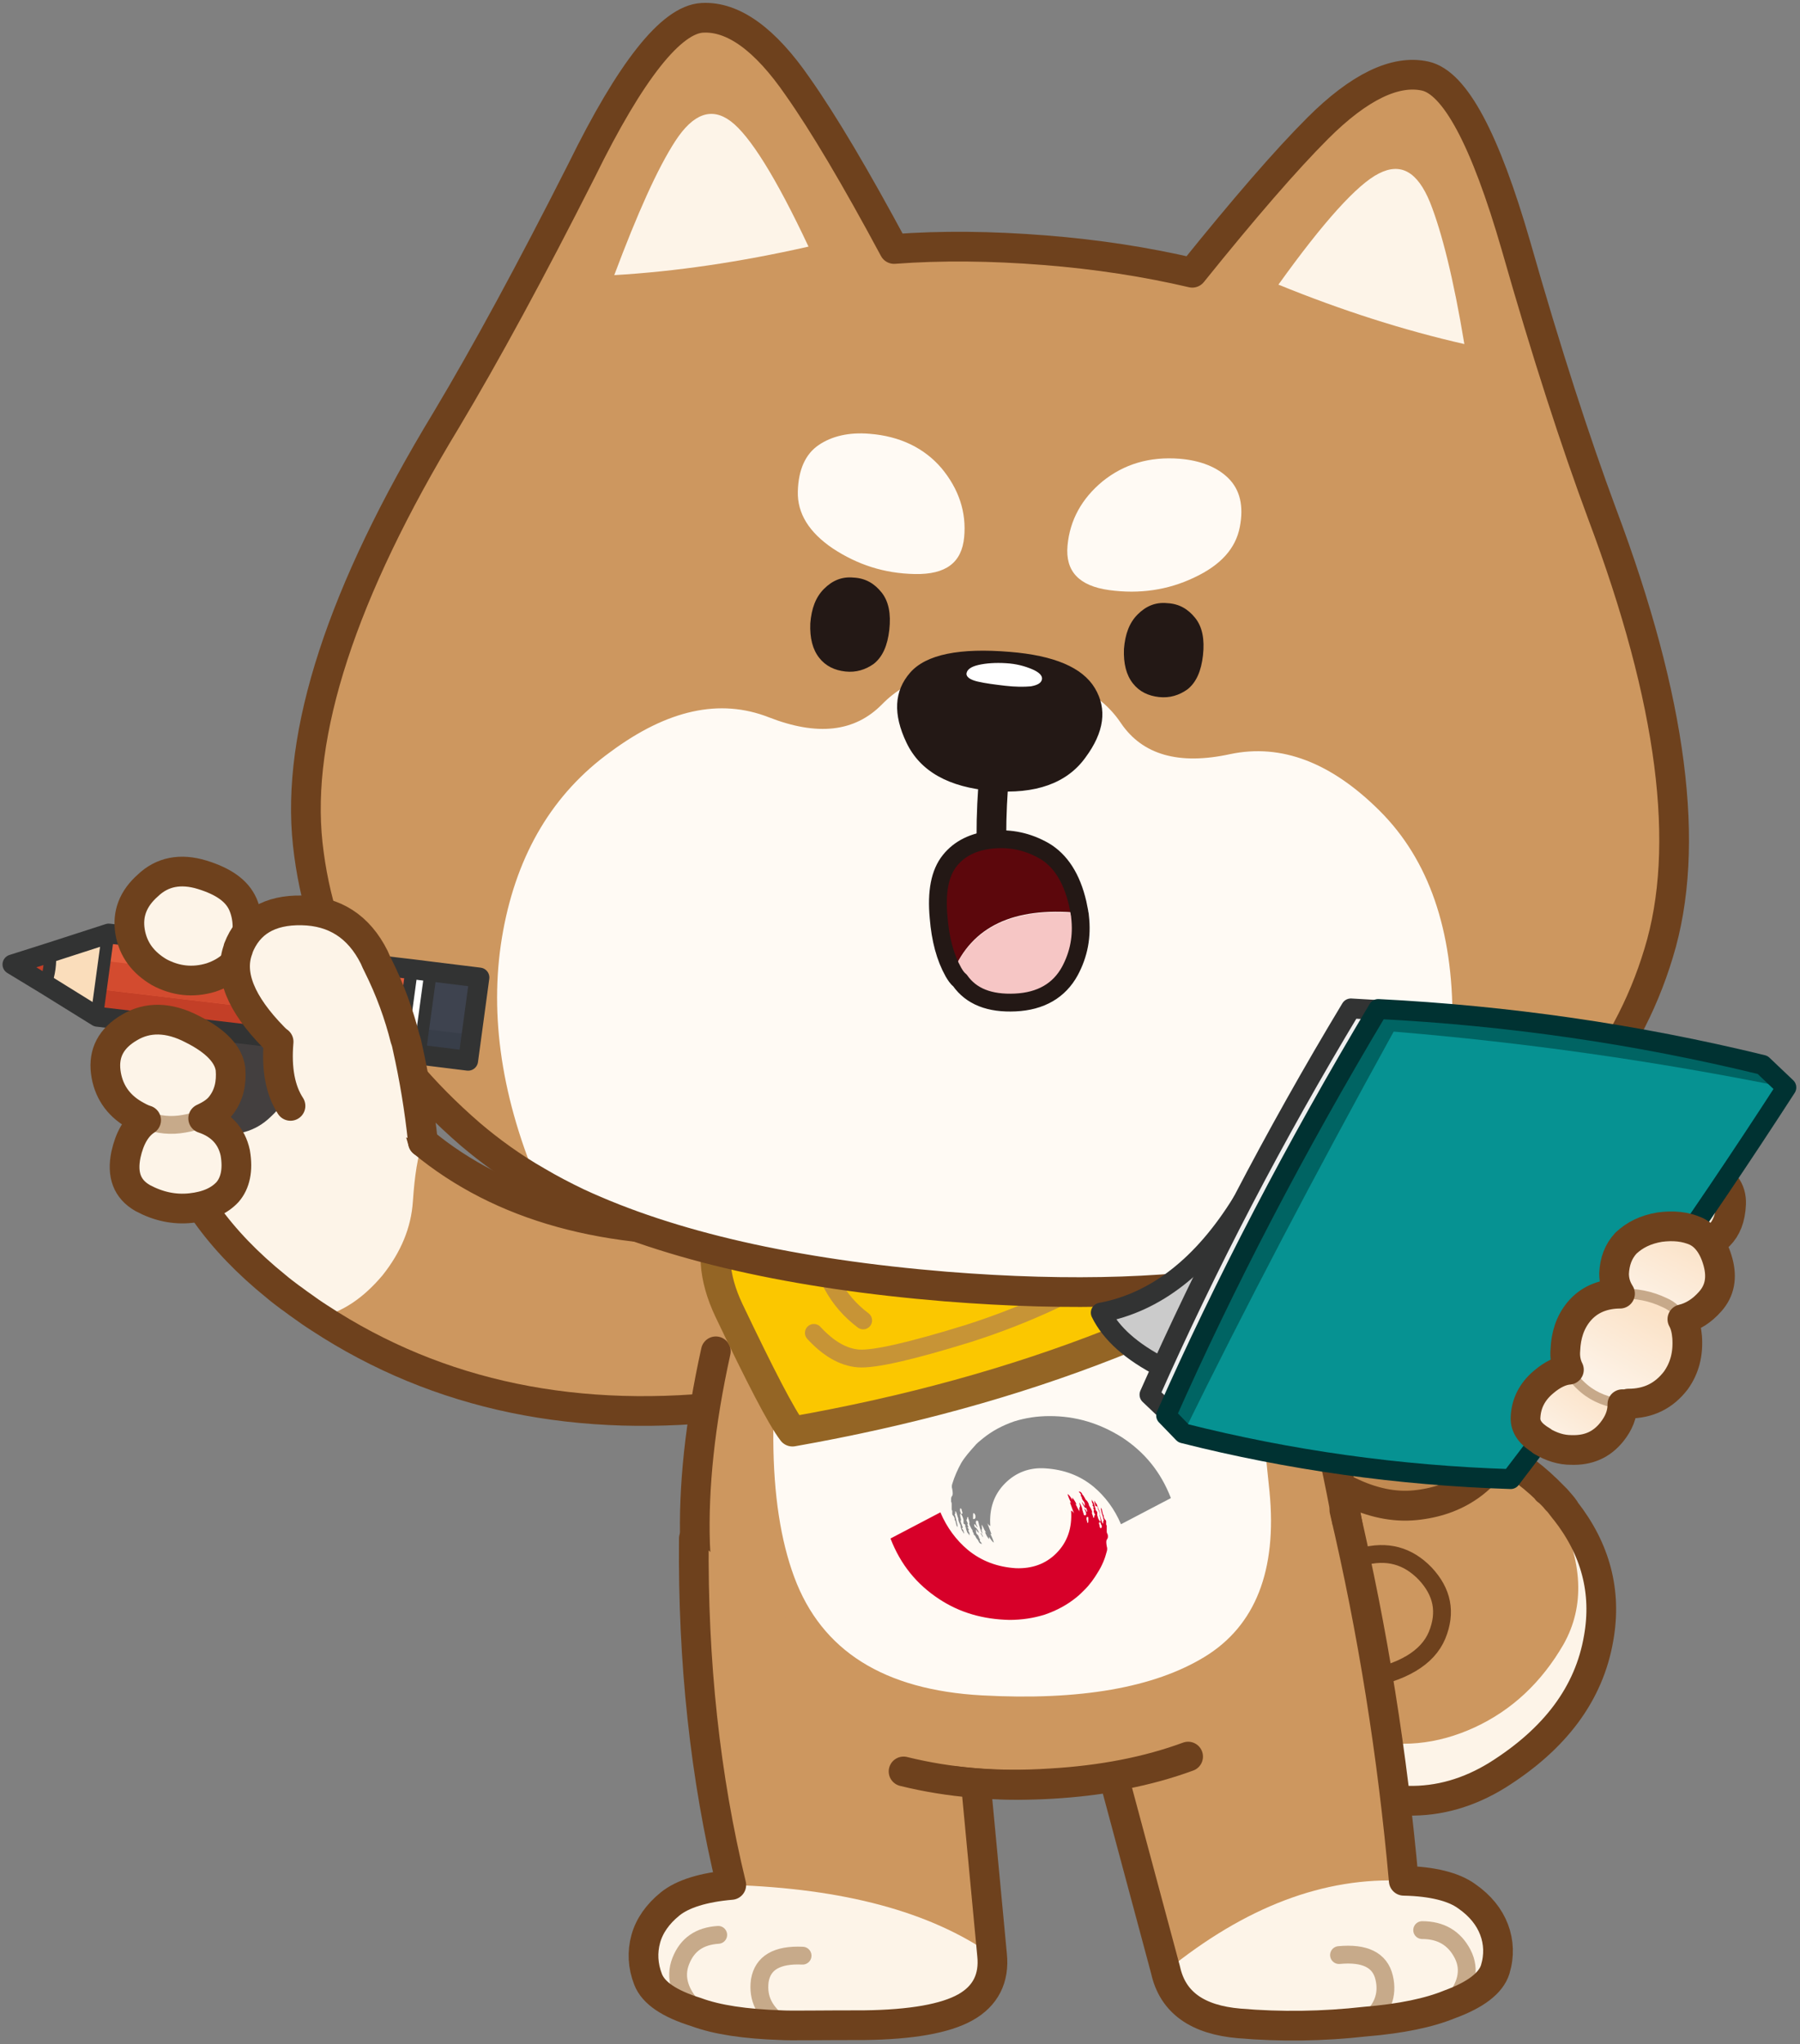 <?xml version="1.0" encoding="utf-8"?>
<!-- Generator: Adobe Illustrator 28.0.0, SVG Export Plug-In . SVG Version: 6.00 Build 0)  -->
<svg version="1.1" id="圖層_1" xmlns="http://www.w3.org/2000/svg" xmlns:xlink="http://www.w3.org/1999/xlink" x="0px" y="0px"
	 viewBox="0 0 303 344" style="enable-background:new 0 0 303 344;" xml:space="preserve">
<rect x="0" y="0" width="303" height="344" fill="#808080" stroke="none"/>
<style type="text/css">
	.st0{fill:#CD975F;}
	.st1{fill:#FDF4E8;}
	.st2{fill:none;stroke:#6E411D;stroke-width:5;stroke-linecap:round;stroke-linejoin:round;}
	.st3{fill:none;stroke:#6E411D;stroke-width:3;stroke-linecap:round;stroke-linejoin:round;}
	.st4{fill:url(#SVGID_1_);stroke:#6E411D;stroke-width:5.03;stroke-linecap:round;stroke-linejoin:round;}
	.st5{fill:#D70029;}
	.st6{fill:#FFFAF4;}
	.st7{fill:#888888;}
	.st8{fill:#FBC700;}
	.st9{fill:none;stroke:#946525;stroke-width:5.03;stroke-linecap:round;stroke-linejoin:round;}
	.st10{fill:none;stroke:#C79436;stroke-width:3;stroke-linecap:round;stroke-linejoin:round;}
	.st11{fill:#2B8840;}
	.st12{fill:none;stroke:#336432;stroke-width:5;stroke-linecap:round;stroke-linejoin:round;}
	.st13{fill:#4DA159;}
	.st14{fill:none;stroke:#336432;stroke-width:3;stroke-linecap:round;stroke-linejoin:round;}
	.st15{fill:#231815;}
	.st16{fill:none;stroke:#231815;stroke-width:5;stroke-linecap:round;stroke-linejoin:round;}
	.st17{fill:#FFFFFF;}
	.st18{fill:#F6C6C5;}
	.st19{fill:#5C070C;}
	.st20{fill:none;stroke:#231815;stroke-width:3;stroke-linecap:round;stroke-linejoin:round;}
	.st21{fill:#C33F27;}
	.st22{fill:#433F3F;}
	.st23{fill:#E25C3C;}
	.st24{fill:#FADDBB;}
	.st25{fill:#D34B2F;}
	.st26{fill:#3E434F;}
	.st27{fill:#F1F1F1;}
	.st28{fill:#383E49;}
	.st29{fill:none;stroke:#323333;stroke-width:2.09;stroke-linecap:round;stroke-linejoin:round;}
	.st30{fill:none;stroke:#323333;stroke-width:3.35;stroke-linecap:round;stroke-linejoin:round;}
	.st31{fill:none;stroke:#C7AA8A;stroke-width:3;stroke-linecap:round;stroke-linejoin:round;}
	.st32{fill:url(#SVGID_00000155117082749741354700000002566374865471503753_);}
	.st33{fill:#CBCBCB;}
	.st34{fill:#EFEFEF;}
	.st35{fill:#006463;}
	.st36{fill:#069292;}
	.st37{fill:none;stroke:#003232;stroke-width:3.35;stroke-linecap:round;stroke-linejoin:round;}
	.st38{fill:url(#SVGID_00000121963071425363641770000008450535341738967736_);}
	.st39{fill:url(#SVGID_00000180368642789812691680000000960217066214208950_);}
	.st40{fill:url(#SVGID_00000152262233581606277270000016023081659471967893_);}
	.st41{fill:none;stroke:#C7A98A;stroke-width:1.68;stroke-linecap:round;stroke-linejoin:round;}
</style>
<path class="st0" d="M224.4,247.7c-3.6,2.5-6.4,6.1-8.3,10.9c-1.9,4.7-2,9.6-0.3,14.5c1.7,4.9,4.8,8.2,9.4,9.7
	c-6.6-0.7-15.4-5.1-26.4-13.2c2,5.8,5.2,11,9.5,15.6c4.3,4.6,9.1,8.4,14.3,11.3c5.3,2.9,11.4,4,18.5,3.3c7-0.7,13.4-4.1,19-10.3
	c5.6-6.1,8.2-12.7,8.1-19.8c-0.2-7.1-2.1-12.7-5.7-16.8c-3.6-4.1-7.5-6.9-11.6-8.5c-4.1-1.6-8.7-2-13.6-1.3
	C232.3,243.6,228,245.2,224.4,247.7L224.4,247.7z"/>
<path class="st1" d="M211,282.8c-5.4-4.8-9.5-9.2-12.2-13.2c3.3,12.3,10.5,21.7,21.8,28.3c11.3,6.6,21.8,6.8,31.5,0.8
	c9.7-6.1,15.4-13.7,17-23c1.4-7.8-0.5-15-5.6-21.5c0,0,0-0.1-0.1-0.1c-0.5-0.6-0.9-1.1-1.4-1.7l-0.7-0.7c-0.1-0.1-0.1-0.1-0.2-0.2
	c-0.2-0.2-0.5-0.5-0.7-0.7l0,0c0.4,0.7,0.9,1.8,1.7,3.3c4.4,8.7,4.7,16.2,1.1,22.6c-3.7,6.4-8.7,11.1-15,14
	c-6.3,2.9-12.7,3.5-19.2,1.8C222.5,290.8,216.5,287.5,211,282.8L211,282.8z"/>
<path class="st2" d="M261.1,251.4c-0.2-0.2-0.5-0.5-0.7-0.7c-3.1-3-6.3-5.2-9.7-6.5c-4.2-1.6-8.7-2-13.6-1.3
	c-4.9,0.7-9.1,2.3-12.7,4.8c-3.6,2.5-6.4,6.1-8.3,10.9c-1.9,4.7-2,9.6-0.3,14.5c1.7,4.9,4.8,8.2,9.4,9.7h0
	c-6.6-0.7-15.4-5.1-26.4-13.2c3.3,12.3,10.5,21.7,21.8,28.3c11.3,6.6,21.8,6.8,31.5,0.8c9.7-6.1,15.4-13.7,17-23
	c1.4-7.8-0.5-15-5.6-21.5c0,0-0.1-0.1-0.1-0.1c-0.3-0.4-0.7-0.9-1-1.3c-0.1-0.1-0.3-0.3-0.4-0.4C261.7,252,261.4,251.7,261.1,251.4z
	 M261.1,251.4c-0.2-0.2-0.4-0.4-0.7-0.6c0,0,0,0,0,0 M261.1,251.4c0.1,0.1,0.1,0.1,0.2,0.2l0.7,0.7c0.5,0.6,1,1.1,1.4,1.7"/>
<path class="st3" d="M225.2,282.8c1.5,0.2,2.9,0.1,4.1-0.1c6.8-1.2,11-3.7,12.6-7.5c1.6-3.9,0.9-7.3-2-10.4c-2.9-3-6.4-4-10.7-2.8"
	/>
<linearGradient id="SVGID_1_" gradientUnits="userSpaceOnUse" x1="305.168" y1="88.969" x2="210.046" y2="116.475" gradientTransform="matrix(1 0 0 -1 0 343.89)">
	<stop  offset="0" style="stop-color:#B17034"/>
	<stop  offset="1" style="stop-color:#C8955E"/>
</linearGradient>
<path class="st4" d="M206.7,210.2c-3,12.8-0.2,23.4,8.2,31.7c8.4,8.3,16.2,12.1,23.3,11.4c7.1-0.7,12.2-4.3,15.4-10.8
	c3.2-6.6,0.7-13.3-7.6-20.2C237.7,215.3,224.6,211.3,206.7,210.2L206.7,210.2z"/>
<path class="st0" d="M54.7,167.7c-7.4-5.1-15.4-7.6-23.9-7.7c-8.7,22.2-3.5,41,15.6,56.4c0.8,0.6,1.5,1.2,2.3,1.8
	c0.6,0.4,1.2,0.9,1.8,1.3c1,0.7,2.1,1.5,3.2,2.2c20,13.2,43.6,18.1,70.6,14.7l0.3-29.4c-22.5,1-40.4-3.9-53.5-14.8
	C68.2,181.3,62.7,173.2,54.7,167.7L54.7,167.7z"/>
<path class="st1" d="M54.7,167.7c-7.4-5.1-15.4-7.6-23.9-7.7c-8.7,22.2-3.5,41,15.6,56.4c0.8,0.6,1.5,1.2,2.3,1.8
	c0.6,0.4,1.2,0.9,1.8,1.3c1,0.7,2.1,1.5,3.2,2.2c4-0.9,7.5-3.3,10.7-7.1c3.1-3.9,4.8-8,5.1-12.4c0.3-4.4,0.8-7.7,1.7-10
	C68.2,181.3,62.7,173.2,54.7,167.7L54.7,167.7z"/>
<path class="st2" d="M53.8,221.8c-1.1-0.7-2.1-1.4-3.2-2.2c-0.6-0.4-1.2-0.9-1.8-1.3c-0.8-0.6-1.6-1.2-2.3-1.8
	C27.3,201,22.1,182.2,30.8,160c8.5,0,16.4,2.6,23.9,7.7c8,5.5,13.5,13.6,16.5,24.5c13.2,10.9,31,15.8,53.5,14.8l-0.3,29.4
	C97.4,239.8,73.8,234.9,53.8,221.8L53.8,221.8z"/>
<path class="st5" d="M181.7,252.8c0,0.1,0.1,0.1,0.1,0.1c0,0,0-0.1,0-0.1l-0.3-0.6c0,0.1,0,0.3,0,0.3
	C181.6,252.6,181.6,252.7,181.7,252.8L181.7,252.8L181.7,252.8z"/>
<path class="st0" d="M133,205.2l-12.5,22.2c-2.7,12.2-3.8,23-3.4,32.4c0.6,14.9,6.9,25.5,18.8,32c11.9,6.5,25.6,9.3,41.2,8.4
	c15.5-0.9,28.2-5.1,38.1-12.5c9.9-7.4,14-16.5,12.4-27.2c-1.6-10.7-5.8-29.2-12.6-55.2L133,205.2L133,205.2z"/>
<path class="st2" d="M120.5,227.4c-2.7,12.2-3.8,23-3.5,32.4c0.6,14.9,6.9,25.5,18.8,32c11.9,6.5,25.6,9.3,41.2,8.4
	c15.5-0.9,28.2-5.1,38.1-12.5c9.9-7.4,14-16.5,12.4-27.2c-1.6-10.7-5.8-29.2-12.6-55.2H133"/>
<path class="st6" d="M133.4,210.4c-4.4,24.2-4.3,42.6,0.3,55c4.6,12.4,15.1,19,31.6,19.9c16.5,0.9,29-1.3,37.5-6.5
	c8.5-5.2,12.2-14.5,10.9-27.8c-1.3-13.3-3.2-26.9-6-40.6H133.4z"/>
<path class="st5" d="M184.9,253.7c-0.1,0-0.1,0.1,0,0.2c0.2,0.4,0.3,0.8,0.3,1c-0.1,0-0.1,0.1,0,0.5c0.1,0.4,0.1,0.6,0,0.7
	c-0.1-0.1-0.2-0.3-0.3-0.5c-0.1-0.2-0.1-0.4-0.2-0.6c0-0.3,0-0.5,0-0.5c0-0.1-0.1-0.2-0.2-0.3c0-0.1-0.1-0.1-0.1-0.2
	c0-0.1,0-0.1,0-0.1c0,0,0.1,0,0-0.1c-0.1-0.1-0.1-0.2-0.1-0.3c0-0.1-0.1-0.3-0.2-0.6c-0.2-0.3-0.3-0.5-0.3-0.6c0,0.1,0,0.2,0,0.4
	c0,0.1,0.1,0.3,0.2,0.5c-0.1,0-0.1,0.1-0.1,0.1c0,0,0.1,0.2,0.2,0.3c0.1,0.1,0.1,0.1,0,0.1c-0.1,0-0.1-0.1-0.1,0
	c0,0.1,0.1,0.1,0.1,0.3c0.1,0.1,0.1,0.2,0,0.2c0,0.1,0,0.3,0.2,0.6c0,0.2,0.1,0.2,0,0.2c0,0-0.1,0-0.1,0.1c0,0.2,0,0.3-0.1,0.3
	c-0.1,0-0.1,0-0.1-0.2c-0.1-0.3-0.2-0.5-0.2-0.6c0.1-0.2,0-0.4-0.2-0.8c-0.2-0.3-0.3-0.5-0.3-0.5c0-0.2-0.1-0.4-0.3-0.7
	c0,0-0.1-0.1-0.3-0.3c0-0.1-0.1-0.2-0.2-0.4c-0.1-0.2-0.2-0.3-0.3-0.4c-0.1-0.3-0.3-0.5-0.6-0.5c0,0.1,0.2,0.2,0.3,0.4
	c0.1,0.2,0.1,0.2,0,0.3c0.1,0.1,0.2,0.2,0.2,0.3c0,0.2,0.1,0.3,0.2,0.5c0.2,0.2,0.3,0.4,0.3,0.6c0,0.2,0,0.3,0,0.3
	c0,0-0.1,0-0.1-0.1c-0.2-0.3-0.3-0.5-0.4-0.6c0.1,0.4,0.3,0.7,0.6,1.1c0.1-0.1,0.2-0.1,0.2,0.1l0.1,0.3c0,0.1,0,0.2,0,0.2
	c0,0-0.1,0-0.1,0c0,0,0,0,0-0.1c-0.1-0.2-0.3-0.4-0.4-0.4c0.3,0.4,0.4,0.8,0.3,1c0,0.1-0.1,0.1-0.2,0.1c-0.1,0-0.2-0.1-0.2-0.3
	c-0.1-0.2-0.1-0.3-0.1-0.3c0-0.1-0.1-0.2-0.1-0.3c0-0.2-0.1-0.5-0.3-0.9c0-0.1-0.1-0.1-0.1-0.2c0-0.1-0.1-0.1-0.1-0.1
	c0,0.1,0.1,0.4,0.1,0.7c-0.1,0-0.1,0.1-0.1,0.2c0,0.3,0,0.4,0,0.6c0-0.1-0.1-0.3-0.3-0.6c-0.1-0.2-0.2-0.5-0.4-0.7l0.2,0.1
	c-0.1-0.4-0.4-0.8-0.7-1.2l0,0.4c-0.3-0.5-0.5-0.8-0.8-1c0.1,0.4,0.3,0.9,0.6,1.5l-0.2-0.1c0.3,0.8,0.5,1.4,0.7,1.9
	c-0.1-0.2-0.3-0.4-0.5-0.5c0.2,2.9-0.6,5.3-2.5,7.2c-1.8,1.8-4.1,2.6-6.8,2.5c-3.1-0.2-5.8-1.2-8.1-3.1c-1.9-1.6-3.5-3.7-4.6-6.3
	l-8.4,4.4c1.7,4.4,4.4,7.7,8.2,10.2c3.5,2.3,7.4,3.4,11.8,3.5c2.1,0,4.1-0.3,6-0.9c2-0.7,3.7-1.6,5.3-2.9c0.5-0.4,0.9-0.8,1.4-1.3
	c0.9-0.9,1.6-1.9,2.2-2.9c0.7-1.1,1.2-2.3,1.5-3.5c0.1-0.3,0.1-0.6,0-0.9c-0.1-0.6-0.1-0.9,0-1.1c0.1-0.1,0.2-0.3,0.2-0.5
	c0-0.2,0-0.3-0.1-0.5c-0.1-0.2-0.1-0.3-0.1-0.4c0-0.1,0-0.3,0-0.4c0-0.2,0-0.4,0-0.5c0-0.1-0.1-0.2-0.1-0.3c0-0.2,0-0.3,0-0.4
	c0-0.1,0-0.2-0.1-0.3c-0.1-0.1-0.2-0.2-0.2-0.3c-0.1-0.1-0.1-0.2-0.1-0.3c0-0.1,0-0.2-0.1-0.3c-0.1-0.2-0.1-0.3-0.1-0.3
	c0-0.2-0.1-0.3-0.1-0.5c0-0.1-0.1-0.2-0.2-0.4c0,0.3,0.1,0.7,0.2,1.1c0.1,0.2,0.2,0.6,0.3,1.1c-0.1,0-0.1,0.1-0.1,0.2
	c0,0.2,0,0.3,0,0.3c-0.1,0-0.2-0.2-0.3-0.6c-0.1-0.4-0.2-0.6-0.2-0.7c0-0.3-0.1-0.6-0.3-1l-0.1-0.2c0-0.3-0.1-0.6-0.2-0.8
	c-0.2-0.2-0.3-0.4-0.4-0.6c0,0.3,0.1,0.6,0.2,0.9C184.9,253.6,184.9,253.7,184.9,253.7 M183,256c-0.1-0.2-0.1-0.3-0.1-0.4
	c0-0.1,0-0.1,0-0.2c0-0.1,0.1-0.1,0.1-0.1c0.2-0.1,0.2,0,0.2,0.3c0,0.6,0,0.8-0.2,0.6L183,256 M185.4,257.1c-0.1,0.1-0.1,0.1-0.2,0
	c0,0-0.1-0.1-0.1-0.3c0-0.2-0.1-0.3-0.1-0.4c0-0.1,0-0.1,0-0.2c0.1,0,0.1-0.1,0.2,0c0.1,0,0.1,0.1,0.1,0.2c0,0,0,0.1,0.1,0.2
	C185.5,256.8,185.5,257,185.4,257.1z"/>
<path class="st7" d="M165.2,258.1c0-0.1-0.1-0.1-0.1-0.1c0,0-0.1,0.1,0,0.1l0.2,0.3c0,0.1,0.1,0.2,0.2,0.3
	C165.4,258.5,165.4,258.3,165.2,258.1L165.2,258.1L165.2,258.1z"/>
<path class="st7" d="M176.7,238.3c-2.1,0-4.1,0.3-6,0.9c-2,0.7-3.7,1.6-5.3,2.9c-0.5,0.4-1,0.8-1.4,1.3c-0.8,0.9-1.6,1.8-2.2,2.8
	c-0.6,1.1-1.1,2.2-1.5,3.5c-0.1,0.3-0.1,0.6,0,0.9c0.1,0.6,0.1,0.9,0,1.1c-0.1,0.1-0.2,0.3-0.2,0.5c0,0.2,0,0.3,0,0.5
	c0.1,0.2,0.1,0.3,0.1,0.4c0,0.1,0,0.3,0,0.4c0,0.2,0,0.4,0,0.5c0,0.1,0.1,0.2,0.1,0.3c0,0.1,0,0.3,0,0.4c0,0.1,0,0.2,0.1,0.3
	c0.1,0.1,0.2,0.2,0.2,0.3c0.1,0.1,0.1,0.2,0.1,0.3c0,0.1,0,0.2,0.1,0.3c0.1,0.2,0.1,0.3,0.1,0.3c0,0.2,0.1,0.3,0.1,0.5
	c0,0,0.1,0.1,0.2,0.3c0-0.3-0.1-0.7-0.2-1.1c-0.1-0.5-0.2-0.8-0.3-1.1c0.1,0,0.1-0.1,0.1-0.2c0-0.2,0-0.3,0-0.3
	c0.1,0,0.2,0.2,0.3,0.6c0.1,0.4,0.2,0.6,0.2,0.6c0,0.3,0.1,0.6,0.3,1l0.1,0.2c0,0.3,0.1,0.6,0.2,0.8c0.1,0.1,0.2,0.3,0.4,0.6
	c0-0.1,0-0.2-0.1-0.4c0-0.2-0.1-0.3-0.2-0.4c-0.1-0.1-0.1-0.1,0-0.2c0.1,0,0.1-0.1,0-0.2c-0.1-0.4-0.3-0.7-0.3-1
	c0.1,0,0.1-0.1,0-0.5c-0.1-0.4-0.1-0.6,0-0.7c0.2,0.2,0.4,0.6,0.5,1.1c0,0.3,0,0.5,0,0.5c0,0.1,0.1,0.2,0.2,0.2
	c0.1,0.1,0.1,0.1,0.1,0.2c0,0.1,0,0.1,0,0.1c0,0-0.1,0,0,0.1c0,0,0.1,0.1,0.1,0.3c0,0.1,0.1,0.3,0.2,0.6c0,0.1,0.2,0.2,0.4,0.6
	c0-0.1,0-0.2,0-0.4c-0.1-0.2-0.2-0.4-0.2-0.5c0.1,0,0.1-0.1,0.1-0.1c-0.1-0.1-0.1-0.2-0.2-0.3c-0.1-0.1-0.1-0.1,0-0.1
	c0.1,0,0.1,0.1,0.1,0c0,0,0-0.1-0.1-0.3c-0.1-0.1-0.1-0.2,0-0.2c0-0.1,0-0.3-0.2-0.6c0-0.2,0-0.2,0-0.2c0,0,0.1,0,0.1-0.1
	c0-0.2,0-0.3,0.1-0.3c0.1,0,0.1,0,0.1,0.2c0,0.1,0.1,0.2,0.1,0.3c0,0.1,0.1,0.3,0.1,0.4c-0.1,0.2,0,0.4,0.2,0.8
	c0.1,0.2,0.2,0.4,0.3,0.5c0,0.1,0,0.3,0.2,0.5v0.2l0.3,0.3c0,0.1,0.1,0.2,0.2,0.4c0.1,0.1,0.2,0.2,0.3,0.4c0.1,0.3,0.3,0.5,0.6,0.5
	c-0.1-0.2-0.2-0.3-0.3-0.4c-0.1-0.2-0.1-0.3,0-0.3c-0.1-0.1-0.1-0.2-0.2-0.3c0-0.2-0.1-0.3-0.2-0.5c-0.2-0.1-0.3-0.3-0.3-0.6
	c0-0.2,0-0.3,0-0.3c0,0,0.1,0,0.1,0.1c0,0.1,0.1,0.2,0.2,0.3c0.1,0.1,0.2,0.2,0.2,0.2c-0.1-0.4-0.3-0.7-0.6-1c0,0-0.1,0.1-0.1,0V257
	l-0.1-0.3c0-0.1,0-0.2,0-0.2c0,0,0.1,0,0.1,0l0.1,0.1c0.1,0.2,0.3,0.4,0.4,0.4c-0.3-0.4-0.4-0.8-0.3-1c0-0.1,0.1-0.1,0.2-0.1
	c0.1,0,0.2,0.1,0.2,0.3c0,0.1,0.1,0.2,0.1,0.4c0,0.1,0.1,0.2,0.1,0.3c0,0.1,0.1,0.4,0.3,0.9c0,0,0.1,0.1,0.1,0.2
	c0,0,0.1,0.1,0.1,0.1c-0.1-0.3-0.1-0.5-0.2-0.7c0.1,0,0.1,0,0.1-0.2c0-0.3-0.1-0.5,0-0.6l0.3,0.6c0.1,0.3,0.3,0.5,0.4,0.7l-0.2-0.1
	c0.2,0.5,0.4,0.9,0.7,1.2l0-0.4c0.3,0.5,0.5,0.8,0.8,1c-0.1-0.4-0.3-0.9-0.6-1.5l0.2,0.1c-0.3-0.8-0.5-1.4-0.7-1.9
	c0.1,0.2,0.3,0.4,0.5,0.5c-0.2-2.9,0.6-5.3,2.5-7.2c1.8-1.8,4.1-2.7,6.8-2.5c3.1,0.2,5.8,1.2,8.1,3.1c1.9,1.6,3.5,3.7,4.6,6.3
	l8.4-4.4c-1.7-4.4-4.4-7.7-8.2-10.2C185.1,239.5,181.1,238.3,176.7,238.3 M162,254.5c0,0.1,0,0.1,0,0.2c-0.1,0.1-0.1,0.1-0.2,0
	c-0.1,0-0.1-0.1-0.1-0.2c0-0.1-0.1-0.2-0.1-0.2c0-0.2,0-0.3,0-0.4c0.1-0.1,0.1-0.1,0.2,0c0,0,0.1,0.1,0.1,0.3
	C161.9,254.3,162,254.4,162,254.5z M164,255.6c-0.1,0-0.1,0.1-0.2,0c0,0,0-0.1,0-0.3c0-0.6,0-0.8,0.2-0.6c0,0,0.1,0.1,0.1,0.1
	c0.1,0.2,0.1,0.3,0.1,0.4c0,0.1,0,0.1,0,0.2C164.1,255.6,164.1,255.6,164,255.6L164,255.6z"/>
<path class="st8" d="M185.6,187.6c-20.5-2.9-37.4-1-50.8,5.9c-13.4,6.9-17.4,15.8-12.1,27c5.3,11.1,8.9,17.9,10.7,20.4
	c19.3-3.4,37.2-8.3,53.7-14.8c16.5-6.5,25.5-13.8,27-21.9C215.6,196.1,206.1,190.6,185.6,187.6L185.6,187.6z"/>
<path class="st9" d="M133.4,240.9c19.3-3.4,37.2-8.3,53.7-14.8c16.5-6.5,25.5-13.8,27-21.9c1.5-8.1-8-13.7-28.5-16.6
	c-20.5-2.9-37.4-1-50.8,5.9c-13.4,6.9-17.4,15.8-12.1,27C128,231.6,131.5,238.4,133.4,240.9L133.4,240.9z"/>
<path class="st10" d="M137,224.3c2.4,2.6,4.9,4.1,7.5,4.3c2.6,0.2,8.8-1.2,18.5-4.2c9.7-3.1,18.8-7.3,27.1-12.7 M137.8,208.3
	c0.6,5.9,3.1,10.6,7.5,13.9"/>
<path class="st11" d="M209.3,208.7c17,12.4,31.6,10.3,43.9-6.2C238.3,193.7,223.7,195.8,209.3,208.7z"/>
<path class="st12" d="M209.3,208.7c14.4-12.9,29-15,43.9-6.2C240.9,218.9,226.3,221,209.3,208.7z"/>
<path class="st13" d="M213.4,218.9c4.5-1.2,5.7-4.5,3.4-9.9c-2.3-5.3-5.3-7.2-9.1-5.6c-3.8,1.6-4.9,4.8-3.4,9.8
	C205.9,218.2,208.9,220.1,213.4,218.9z"/>
<path class="st12" d="M213.5,218.9c-4.5,1.2-7.6-0.7-9.1-5.7c-1.5-5-0.4-8.3,3.4-9.9c3.8-1.6,6.8,0.3,9.1,5.7
	C219.1,214.4,218,217.7,213.5,218.9z"/>
<path class="st14" d="M217.7,213.6c3.2,0.2,6.7,0.9,10.6,2.1"/>
<path class="st0" d="M221.8,21.7c-5.4,5.3-12.4,13.4-21.1,24.3c-7.7-1.8-16-3.1-24.9-3.8c-8.9-0.7-17.3-0.8-25.3-0.2
	c-6.5-12.1-11.9-21.2-16.2-27.3c-5.6-8-11-11.8-16.1-11.6c-5.2,0.3-12,8.8-20.4,25.7c-8.5,16.8-16.1,30.9-22.8,42
	c-17.5,29-25.3,52.8-23.3,71.3c2,18.5,11.2,34.8,27.4,48.9c3.3,2.9,7,5.5,11.2,7.9c2.2,1.3,4.5,2.5,7,3.6
	c15.7,7.3,36.4,12.1,62,14.1c21.3,1.7,39.6,1.1,54.9-1.9c3-0.6,6-1.3,8.8-2.1c2.6-0.7,5.2-1.5,7.6-2.4c4.6-1.7,8.7-3.7,12.5-6
	c18.7-11.2,30.7-25.8,36.2-43.7c5.5-17.9,2.3-42.5-9.5-73.9c-4.6-12.1-9.4-27.1-14.5-45.1C250.1,23.5,245,14,239.9,12.9
	C234.9,11.8,228.8,14.7,221.8,21.7L221.8,21.7z"/>
<path class="st6" d="M84.7,156.6c-2.4,13-0.6,27.1,5.7,42.2c2.2,1.3,4.5,2.5,7,3.6c15.7,7.3,36.4,12.1,62,14.1
	c21.3,1.7,39.6,1.1,54.9-1.9c3-0.6,6-1.3,8.8-2.1c2.6-0.7,5.2-1.5,7.6-2.4c9.1-10.2,13.7-22.9,13.8-38.3c0.1-15.3-4-27.1-12.2-35.3
	c-8.2-8.2-16.6-11.4-25.2-9.6c-8.7,1.9-14.8,0.1-18.4-5.2c-3.6-5.4-10-8.4-19.2-9.1c-0.1,0-0.2,0-0.2,0c-0.1,0-0.1,0-0.2,0
	c-9.2-0.7-16,1.2-20.6,5.9c-4.6,4.7-10.9,5.4-19.1,2.2c-8.2-3.2-17-1.3-26.6,5.8C93.1,133.5,87.1,143.6,84.7,156.6L84.7,156.6z"/>
<path class="st2" d="M90.4,198.8c-4.2-2.4-7.9-5.1-11.2-7.9c-16.3-14.1-25.4-30.4-27.4-48.9c-2-18.5,5.7-42.3,23.3-71.3
	c6.7-11.2,14.3-25.2,22.8-42C106.2,11.8,113,3.3,118.2,3c5.2-0.3,10.6,3.6,16.1,11.6c4.3,6.1,9.7,15.2,16.2,27.3
	c8-0.6,16.4-0.5,25.3,0.2c8.9,0.7,17.2,2,24.9,3.8c8.7-10.8,15.7-18.9,21.1-24.3c7-7,13.1-9.9,18.1-8.8c5,1.1,10.1,10.6,15.3,28.6
	c5.1,17.9,10,33,14.5,45.1c11.8,31.4,15,56,9.5,73.9c-5.4,17.9-17.5,32.5-36.2,43.7c-3.8,2.3-8,4.3-12.5,6c-2.4,0.9-5,1.7-7.6,2.4
	c-2.8,0.8-5.7,1.5-8.8,2.1c-15.3,3-33.6,3.6-54.9,1.9c-25.6-2.1-46.3-6.8-62-14.1C94.9,201.3,92.6,200.1,90.4,198.8L90.4,198.8z"/>
<path class="st1" d="M232.1,29.2c-3.6,1.8-9.3,8.1-16.9,18.7c10.8,4.4,21.2,7.7,31.3,10C244.7,47,242.7,39,240.7,34
	C238.6,28.9,235.8,27.3,232.1,29.2L232.1,29.2z"/>
<path class="st1" d="M136.1,41.5c-5.5-11.7-9.9-18.7-13.1-21.1c-3.2-2.4-6.3-1.3-9.3,3.3c-3,4.6-6.4,12.2-10.3,22.6
	C113.7,45.7,124.6,44.1,136.1,41.5L136.1,41.5z"/>
<path class="st15" d="M202.5,110.3c0.3-2.7-0.1-4.8-1.3-6.3c-1.2-1.5-2.7-2.4-4.7-2.5c-2-0.2-3.6,0.5-5,1.9
	c-1.4,1.4-2.1,3.3-2.3,5.8c-0.1,2.5,0.4,4.4,1.5,5.8c1.1,1.4,2.6,2.1,4.4,2.3c1.8,0.2,3.4-0.3,4.8-1.3
	C201.4,114.8,202.2,112.9,202.5,110.3L202.5,110.3z"/>
<path class="st15" d="M149.7,106c0.3-2.7-0.1-4.8-1.3-6.3c-1.2-1.5-2.7-2.4-4.7-2.5c-2-0.2-3.6,0.5-5,1.9c-1.4,1.4-2.1,3.3-2.3,5.8
	c-0.1,2.5,0.4,4.4,1.5,5.8c1.1,1.4,2.6,2.1,4.4,2.3c1.8,0.2,3.4-0.3,4.8-1.3C148.6,110.5,149.4,108.6,149.7,106L149.7,106z"/>
<path class="st6" d="M206.8,80.5c-1.9-1.9-4.7-3-8.2-3.3c-5.1-0.4-9.4,0.9-13,3.8c-3.5,2.9-5.5,6.5-5.9,10.8c-0.4,4.3,1.9,6.8,7,7.5
	c5.1,0.7,9.9,0,14.3-2.1c4.5-2.1,7-4.9,7.7-8.5C209.4,85.1,208.7,82.4,206.8,80.5z"/>
<path class="st6" d="M137.8,74.9c2.2-1.5,5.1-2.2,8.6-1.9c5.1,0.4,9.2,2.4,12.1,5.8c2.9,3.5,4.2,7.4,3.8,11.6
	c-0.4,4.3-3.1,6.3-8.3,6.2c-5.2-0.1-9.7-1.6-13.8-4.3c-4-2.7-6-5.9-5.9-9.6C134.4,79,135.6,76.4,137.8,74.9L137.8,74.9z"/>
<path class="st16" d="M167.4,129.6c-0.7,8-0.7,14.7,0.1,20"/>
<path class="st15" d="M153.2,113.2c-2.7,3.1-2.9,7-0.6,11.8c2.3,4.8,7.1,7.5,14.4,8.1c7.3,0.6,12.6-1.3,15.7-5.6
	c3.2-4.3,3.7-8.2,1.6-11.7c-2.1-3.5-6.9-5.5-14.3-6.1C161.6,109,155.9,110.1,153.2,113.2z"/>
<path class="st17" d="M175.4,114.3c0.1-0.6-0.5-1.2-1.7-1.7c-1.2-0.5-2.6-0.9-4.4-1c-1.7-0.1-3.3,0-4.6,0.3c-1.3,0.3-1.9,0.8-2,1.4
	c-0.1,0.6,0.6,1.1,1.9,1.4c1.3,0.3,2.9,0.5,4.6,0.7c1.7,0.2,3.2,0.2,4.3,0.1C174.7,115.3,175.3,114.9,175.4,114.3L175.4,114.3z"/>
<path class="st18" d="M170.7,168.8c4.3-0.2,7.4-2,9.2-5.3c1.5-2.7,2.1-5.8,1.7-9.2c0-0.2-0.1-0.4-0.1-0.6c-10.9-1-17.9,2.3-21.1,10
	c0.3,0.5,0.6,1,0.9,1.4C163.3,167.7,166.4,169,170.7,168.8L170.7,168.8z"/>
<path class="st19" d="M181.3,152.1c-1-4.3-2.8-7.2-5.6-8.8c-2.8-1.6-5.7-2.2-8.8-1.9c-3.1,0.3-5.5,1.5-7.1,3.5
	c-1.6,2-2.3,5.2-1.9,9.6c0.3,3.6,1.2,6.7,2.5,9.1c3.2-7.7,10.2-11,21.1-10C181.5,153.1,181.4,152.6,181.3,152.1z"/>
<path class="st20" d="M160.5,163.6c-1.4-2.5-2.2-5.5-2.5-9.2c-0.4-4.3,0.2-7.5,1.9-9.6c1.6-2,4-3.2,7.1-3.5c3.1-0.3,6,0.3,8.8,1.9
	c2.7,1.6,4.6,4.5,5.6,8.8c0.1,0.5,0.2,1,0.3,1.5c0,0.2,0.1,0.4,0.1,0.7c0.4,3.4-0.2,6.4-1.7,9.2c-1.8,3.3-4.9,5.1-9.2,5.3
	c-4.3,0.2-7.4-1-9.3-3.7C161.1,164.6,160.8,164.1,160.5,163.6L160.5,163.6z"/>
<path class="st21" d="M2.1,162.3l5.6,3.4c0.7-1.8,0.9-3.6,0.7-5.5L2.1,162.3L2.1,162.3z"/>
<path class="st22" d="M36,173.1c-4.7,0.3-6.8,3.2-6.4,8.6c0.4,5.4,2.5,8.4,6.4,9c3.8,0.6,7-0.3,9.5-2.7c2.6-2.4,3.9-4.8,4-6.9
	c0.1-2.2-1-4.1-3.1-5.8C44.2,173.4,40.7,172.7,36,173.1z"/>
<path class="st17" d="M78.7,178.4l1.9-14l-62.4-7.3l-1.9,14L78.7,178.4z"/>
<path class="st23" d="M67.9,177.2l2-14l-51.6-6.1l-2,14L67.9,177.2z"/>
<path class="st24" d="M16.3,171.1l1.9-14l-16.1,5.2L16.3,171.1z"/>
<path class="st21" d="M67.9,177.2l0.6-4.6l-51.6-6.1l-0.6,4.6L67.9,177.2z"/>
<path class="st25" d="M17.6,161.7l-0.7,4.8l51.6,6.1l0.7-4.8L17.6,161.7z"/>
<path class="st21" d="M2,162.3l5.6,3.5c0.7-1.8,0.9-3.6,0.7-5.5L2,162.3L2,162.3z"/>
<path class="st26" d="M80.5,164.4l-8.4-1l-1.9,14l8.4,1L80.5,164.4z"/>
<path class="st27" d="M70.8,173.2l-2.3-0.3l-0.6,4.3l2.3,0.3L70.8,173.2z"/>
<path class="st28" d="M79.2,174.1l-8.4-1l-0.6,4.3l8.4,1L79.2,174.1z"/>
<path class="st29" d="M67.4,177.1l1.9-14 M70.6,177.5l1.9-14 M7.6,165.7c0.7-1.8,0.9-3.6,0.8-5.5 M16.3,171.1l1.9-14"/>
<path class="st30" d="M18.3,157.1l51.1,6l3.2,0.4l8.1,1l-1.9,14l-8.1-1l-3.3-0.4l-51-6l-8.7-5.4l-5.6-3.4l6.3-2L18.3,157.1
	L18.3,157.1z"/>
<path class="st1" d="M34,147.2c-3.6-1.1-6.7-0.5-9.1,1.8c-2.5,2.2-3.5,4.8-3,7.8c0.5,3,2.2,5.2,4.9,6.8c2.8,1.5,5.7,1.8,8.7,0.9
	c3-1,4.9-2.8,5.7-5.3c0.7-2.5,0.6-4.9-0.3-7C39.8,149.9,37.6,148.3,34,147.2z"/>
<path class="st2" d="M34,147.2c-3.6-1.1-6.7-0.5-9.1,1.8c-2.5,2.2-3.5,4.8-3,7.8c0.5,3,2.2,5.2,4.9,6.8c2.8,1.5,5.7,1.8,8.7,0.9
	c3-1,4.9-2.8,5.7-5.3c0.7-2.5,0.6-4.9-0.3-7C39.9,149.9,37.6,148.3,34,147.2z"/>
<path class="st1" d="M71.2,192.2c-0.6-5.7-1.5-11-2.6-15.9c-0.1-0.5-0.2-1-0.4-1.5c-1-4-2.5-8.2-4.6-12.4c-0.2-0.4-0.4-0.8-0.6-1.3
	c-2.6-5.2-6.7-7.8-12.2-7.9c-5.4-0.1-9,2-10.7,6.4c0,0,0,0.1,0,0.1c-1.6,4.2,0.4,9.2,6,14.9c0.2,0.2,0.5,0.5,0.8,0.7
	c-0.4,4.6,0.3,8.2,2,10.8L71.2,192.2z"/>
<path class="st2" d="M71.2,192.2c-0.6-5.7-1.5-11-2.6-15.9c-0.1-0.5-0.2-1-0.4-1.5c-1-4-2.5-8.2-4.6-12.4c-0.2-0.4-0.4-0.8-0.6-1.3
	c-2.6-5.2-6.7-7.8-12.2-7.9c-5.4-0.1-9,2-10.7,6.4c0,0,0,0.1,0,0.1c-1.6,4.2,0.4,9.2,6,14.9c0.2,0.2,0.5,0.5,0.8,0.7
	c-0.4,4.6,0.3,8.2,2,10.8"/>
<path class="st1" d="M25.9,187.9c-2.3,0.9-3.9,3-4.6,6.5c-0.7,3.4,0.2,5.8,2.8,7.3c2.6,1.4,5.3,2,8.1,1.7c2.8-0.3,4.8-1.2,6.2-2.7
	c1.3-1.5,1.8-3.7,1.3-6.6c-0.5-2.9-2.3-4.9-5.5-5.9C31,187.1,28.2,187,25.9,187.9L25.9,187.9z"/>
<path class="st1" d="M32.4,173.2c-4-2-7.6-2.1-10.6-0.3c-3.1,1.8-4.4,4.3-4,7.5c0.4,3.1,1.9,5.5,4.7,7.2c2.8,1.6,5.6,2.1,8.5,1.6
	c2.9-0.6,5-1.6,6.3-3.2c1.2-1.6,1.7-3.6,1.5-6C38.5,177.4,36.4,175.2,32.4,173.2L32.4,173.2z"/>
<path class="st31" d="M24.6,188.5c2.1,0.8,4.2,1,6.4,0.6c1.2-0.2,2.2-0.5,3.1-0.9"/>
<path class="st2" d="M34.2,188.2c1.3-0.6,2.4-1.3,3.1-2.3c1.2-1.6,1.7-3.6,1.5-6c-0.3-2.4-2.4-4.7-6.4-6.7c-4-2.1-7.6-2.1-10.6-0.3
	c-3.1,1.8-4.4,4.3-4,7.5c0.4,3.1,2,5.5,4.7,7.1c0.7,0.4,1.4,0.8,2.1,1c-1.7,1.1-2.8,3.1-3.4,5.8c-0.7,3.4,0.2,5.8,2.8,7.3
	c2.6,1.4,5.3,2,8.1,1.7c2.8-0.3,4.8-1.2,6.2-2.7c1.3-1.5,1.8-3.7,1.3-6.6C39,191.2,37.2,189.2,34.2,188.2L34.2,188.2z"/>
<path class="st0" d="M167,329l-2.7-28.6L117,258.9c-0.3,20.7,1.8,40.1,6.3,58.3c-4.8,0.4-8.2,1.4-10.3,3.2c-2.1,1.7-3.5,3.7-4.1,5.9
	c-0.6,2.2-0.5,4.4,0.4,6.8c0.9,2.3,3.6,4.1,8.1,5.5c3.5,1.3,8.2,2,14.3,2.2c1.3,0,6,0,14,0c7.9,0,13.6-1,17-3
	C166,335.8,167.5,332.9,167,329L167,329z"/>
<path class="st1" d="M162.5,337.8c3.4-2,4.9-4.9,4.5-8.8c-10.4-7.3-25-11.2-43.8-11.8c-4.8,0.4-8.2,1.4-10.3,3.2
	c-2.1,1.7-3.5,3.7-4.1,5.9c-0.6,2.2-0.5,4.4,0.4,6.8c0.9,2.3,3.6,4.1,8.1,5.5c3.5,1.3,8.2,2,14.3,2.2c1.3,0,6,0,14,0
	C153.4,340.7,159.1,339.7,162.5,337.8L162.5,337.8z"/>
<path class="st31" d="M120.9,325.6c-3.1,0.2-5.2,1.6-6.3,4.4c-1.1,2.8-0.2,5.6,2.7,8.5 M135.1,329.1c-4.3-0.2-6.7,1.2-7.2,4.2
	c-0.4,3,0.8,5.4,3.7,7.4"/>
<path class="st2" d="M164.3,300.4L167,329c0.4,3.9-1.1,6.9-4.5,8.8c-3.4,1.9-9.1,2.9-17,3c-8,0-12.6,0.1-14,0
	c-6-0.2-10.8-0.9-14.3-2.2c-4.5-1.4-7.2-3.2-8.1-5.5c-0.9-2.3-1-4.6-0.4-6.8c0.6-2.2,2-4.2,4.1-5.9c2.1-1.7,5.6-2.8,10.3-3.2
	c-4.4-18.1-6.5-37.5-6.3-58.3"/>
<path class="st0" d="M247,319.1c-2.3-1.6-5.8-2.5-10.6-2.6c-1.9-21.2-5.2-42-10-62.4l-38.6,45.2l8.7,32.4c1.2,5.4,5.4,8.4,12.4,9
	c7.1,0.6,14.1,0.4,21.2-0.3c6-0.5,10.8-1.5,14.2-2.9c4.4-1.6,6.9-3.6,7.7-5.9c0.7-2.4,0.7-4.6-0.2-6.7
	C250.8,322.6,249.2,320.8,247,319.1z"/>
<path class="st1" d="M247,319.1c-2.3-1.6-5.8-2.5-10.6-2.6c-13.5-0.7-26.8,4.4-40,15.1c1.2,5.4,5.4,8.4,12.4,9
	c7.1,0.6,14.1,0.5,21.2-0.3c6-0.5,10.8-1.5,14.2-2.9c4.4-1.6,6.9-3.6,7.7-5.9c0.7-2.4,0.7-4.6-0.2-6.7
	C250.8,322.6,249.2,320.7,247,319.1L247,319.1z"/>
<path class="st31" d="M239.4,324.8c3.1,0,5.4,1.3,6.8,4c1.4,2.7,0.7,5.6-2,8.6 M225.4,329c4.3-0.4,6.9,0.8,7.6,3.8
	c0.7,2.9-0.3,5.5-3,7.6"/>
<path class="st2" d="M226.3,254.1c4.8,20.4,8.1,41.2,10,62.4c4.8,0.1,8.4,1,10.6,2.6c2.3,1.6,3.8,3.5,4.6,5.6
	c0.8,2.1,0.9,4.4,0.2,6.7c-0.7,2.3-3.3,4.3-7.7,5.9c-3.4,1.4-8.1,2.4-14.2,2.9c-7.1,0.8-14.2,0.9-21.2,0.3c-7-0.6-11.2-3.5-12.4-9
	l-8.7-32.4"/>
<path class="st2" d="M152.1,298.1c7.7,1.9,15.9,2.6,24.8,2c8.6-0.5,16.3-2,23.1-4.5"/>
<path class="st13" d="M280.8,211.8c-12.6-17.6-28.5-22.7-47.7-15.4C243.3,214.1,259.1,219.3,280.8,211.8z"/>
<path class="st12" d="M280.8,211.8c-21.6,7.5-37.5,2.3-47.7-15.4C252.3,189,268.2,194.2,280.8,211.8z"/>
<linearGradient id="SVGID_00000065047759756617811080000014632340149615872135_" gradientUnits="userSpaceOnUse" x1="288.951" y1="146.905" x2="282.923" y2="138.745" gradientTransform="matrix(1 0 0 -1 0 343.89)">
	<stop  offset="0" style="stop-color:#FBE2C7"/>
	<stop  offset="1" style="stop-color:#FDF2E6"/>
</linearGradient>
<path style="fill:url(#SVGID_00000065047759756617811080000014632340149615872135_);" d="M287.5,197.6c-2.7-1-5.2-0.8-7.4,0.6
	c-2.2,1.4-3.2,3.2-2.9,5.4c0.2,2.2,1.1,3.8,2.5,4.7s3.1,1.4,4.9,1.4c2,0,3.5-0.6,4.8-1.8c1.2-1.2,1.9-2.9,2-5.3
	C291.5,200.3,290.2,198.6,287.5,197.6L287.5,197.6z"/>
<path class="st2" d="M280.1,198.2c-2.2,1.4-3.2,3.2-2.9,5.4c0.2,2.2,1.1,3.8,2.5,4.7s3.1,1.4,4.9,1.4c2,0,3.5-0.6,4.8-1.8
	c1.2-1.2,1.9-2.9,2-5.3c0.1-2.4-1.2-4.1-3.9-5.1C284.8,196.5,282.3,196.7,280.1,198.2L280.1,198.2z"/>
<path class="st33" d="M185.3,220.9c1.7,3.5,5.2,6.6,10.3,9.2c5.7-8.6,10.2-17.8,13.5-27.7C202.4,213,194.5,219.2,185.3,220.9z"/>
<path class="st30" d="M209.1,202.3c-6.6,10.7-14.6,16.9-23.8,18.6c1.7,3.5,5.2,6.6,10.3,9.2C201.3,221.5,205.8,212.2,209.1,202.3z"
	/>
<path class="st34" d="M291,180.7l-2.2-2c-20.2-4.9-40.7-7.9-61.5-8.9c-13,21.4-24.3,43.1-33.9,65l2.1,2c17.3,4.9,35,7.6,53,8.2
	C263.5,225.5,277.7,204.1,291,180.7L291,180.7z"/>
<path class="st30" d="M195.6,236.7l-2.1-2c9.7-21.9,21-43.6,33.9-65c20.7,1.1,41.2,4,61.5,8.9l2.2,2c-13.4,23.4-27.5,44.8-42.4,64.2
	C230.6,244.3,213,241.6,195.6,236.7L195.6,236.7z"/>
<path class="st35" d="M300.5,183.1l-3.8-4c-21.3-5.1-42.9-8.3-64.7-9.4c-14,23.5-25.9,46.3-35.7,68.4l3.5,3.3
	c17.5,4.3,35.7,6.8,54.6,7.3C270,228.4,285.4,206.5,300.5,183.1z"/>
<path class="st36" d="M300.7,183c-22.3-4.5-44.3-7.6-66.1-9.4c-13.4,24.3-25.2,46.8-35.4,67.6c17.8,4.5,36.2,7.1,55.1,7.6
	C270,228.4,285.5,206.4,300.7,183z"/>
<path class="st37" d="M199.2,241.2l-2.9-3c9.8-22.1,21.7-45,35.7-68.4c21.8,1.1,43.4,4.2,64.7,9.4l4,3.8
	c-15.2,23.5-30.7,45.4-46.4,65.9C235.4,248.3,217,245.7,199.2,241.2L199.2,241.2z"/>
<linearGradient id="SVGID_00000045585999870009903280000006161805199185815697_" gradientUnits="userSpaceOnUse" x1="267.848" y1="111.046" x2="261.64" y2="101.438" gradientTransform="matrix(1 0 0 -1 0 343.89)">
	<stop  offset="0" style="stop-color:#FBE2C7"/>
	<stop  offset="1" style="stop-color:#FDF2E6"/>
</linearGradient>
<path style="fill:url(#SVGID_00000045585999870009903280000006161805199185815697_);" d="M273.1,236.4v-0.1
	c-2.5-0.2-4.6-1.1-6.4-2.6c-1.2-1-2.1-2-2.6-3.2c-1.4,0.1-2.8,0.8-4.3,2.1c-2,1.7-3,3.7-3,5.9c-0.1,1.6,0.9,2.9,2.8,4
	c1.6,1,3.3,1.4,5,1.5c2.9,0.1,5.2-0.9,6.8-3C272.4,239.5,273,238,273.1,236.4z"/>
<linearGradient id="SVGID_00000141434059067228744190000001309534435043948208_" gradientUnits="userSpaceOnUse" x1="277.508" y1="123.729" x2="270.491" y2="111.362" gradientTransform="matrix(1 0 0 -1 0 343.89)">
	<stop  offset="0" style="stop-color:#FBE2C7"/>
	<stop  offset="1" style="stop-color:#FDF2E6"/>
</linearGradient>
<path style="fill:url(#SVGID_00000141434059067228744190000001309534435043948208_);" d="M284,225.2c-0.1-1.1-0.4-2.1-0.8-3
	c-0.7-1.3-1.7-2.2-3-2.9c-2.3-1.1-4.7-1.6-7.5-1.5c-0.1,0-0.2,0-0.2,0c-2.8,0.1-5,1.1-6.6,3c-1.5,1.8-2.3,4-2.3,6.5
	c0,1.1,0.2,2.2,0.6,3.3c0.5,1.1,1.4,2.2,2.6,3.2c1.8,1.5,4,2.3,6.4,2.6c0.3,0,0.7,0,1,0c3.3,0.1,6-1.2,8-3.9
	C283.5,230.4,284.2,228,284,225.2L284,225.2z"/>
<linearGradient id="SVGID_00000041287503897698094310000008217540560557336240_" gradientUnits="userSpaceOnUse" x1="283.863" y1="135.749" x2="277.584" y2="123.777" gradientTransform="matrix(1 0 0 -1 0 343.89)">
	<stop  offset="0" style="stop-color:#FBE2C7"/>
	<stop  offset="1" style="stop-color:#FDF2E6"/>
</linearGradient>
<path style="fill:url(#SVGID_00000041287503897698094310000008217540560557336240_);" d="M285.4,207.4c-1.8-0.8-3.8-1-6.1-0.7
	c-2.3,0.3-4.2,1.2-5.7,2.7c-1.3,1.3-2,3-2,5.1c0,1.1,0.3,2.3,1,3.4c2.7-0.1,5.2,0.4,7.5,1.5c1.4,0.6,2.4,1.6,3,2.9
	c1.7-0.5,3.3-1.5,4.7-3c1.6-1.8,2.1-4,1.3-6.6C288.4,209.9,287.1,208.2,285.4,207.4z"/>
<path class="st41" d="M272.7,217.7c2.7-0.1,5.2,0.4,7.5,1.5c1.4,0.6,2.4,1.6,3,2.9 M264.1,230.5c0.5,1.1,1.4,2.2,2.6,3.2
	c1.8,1.5,4,2.3,6.4,2.6"/>
<path class="st2" d="M272.7,217.7c-0.7-1.1-1-2.2-1-3.4c0.1-2,0.7-3.7,2-5.1c1.5-1.4,3.3-2.3,5.7-2.7c2.3-0.3,4.3-0.1,6.1,0.7
	c1.7,0.8,3,2.6,3.7,5.2c0.7,2.6,0.3,4.8-1.3,6.6c-1.4,1.6-3,2.6-4.7,3c0.5,0.9,0.7,1.9,0.8,3c0.2,2.8-0.4,5.2-1.9,7.3
	c-2,2.6-4.6,3.9-8,3.9 M274.1,236.3c-0.3,0-0.7,0-1,0v0.1c0,1.6-0.6,3.1-1.8,4.6c-1.7,2.1-3.9,3.1-6.8,3c-1.7,0-3.3-0.5-5-1.5
	 M256.8,238.5c-0.1,1.6,0.9,2.9,2.8,4 M256.8,238.5c0.1-2.3,1.1-4.3,3-5.9c1.5-1.3,3-2,4.3-2.1 M264.1,230.5c-0.5-1-0.7-2.1-0.6-3.3
	c0.1-2.5,0.8-4.7,2.3-6.5c1.6-1.9,3.8-2.9,6.6-3h0.2"/>
</svg>
